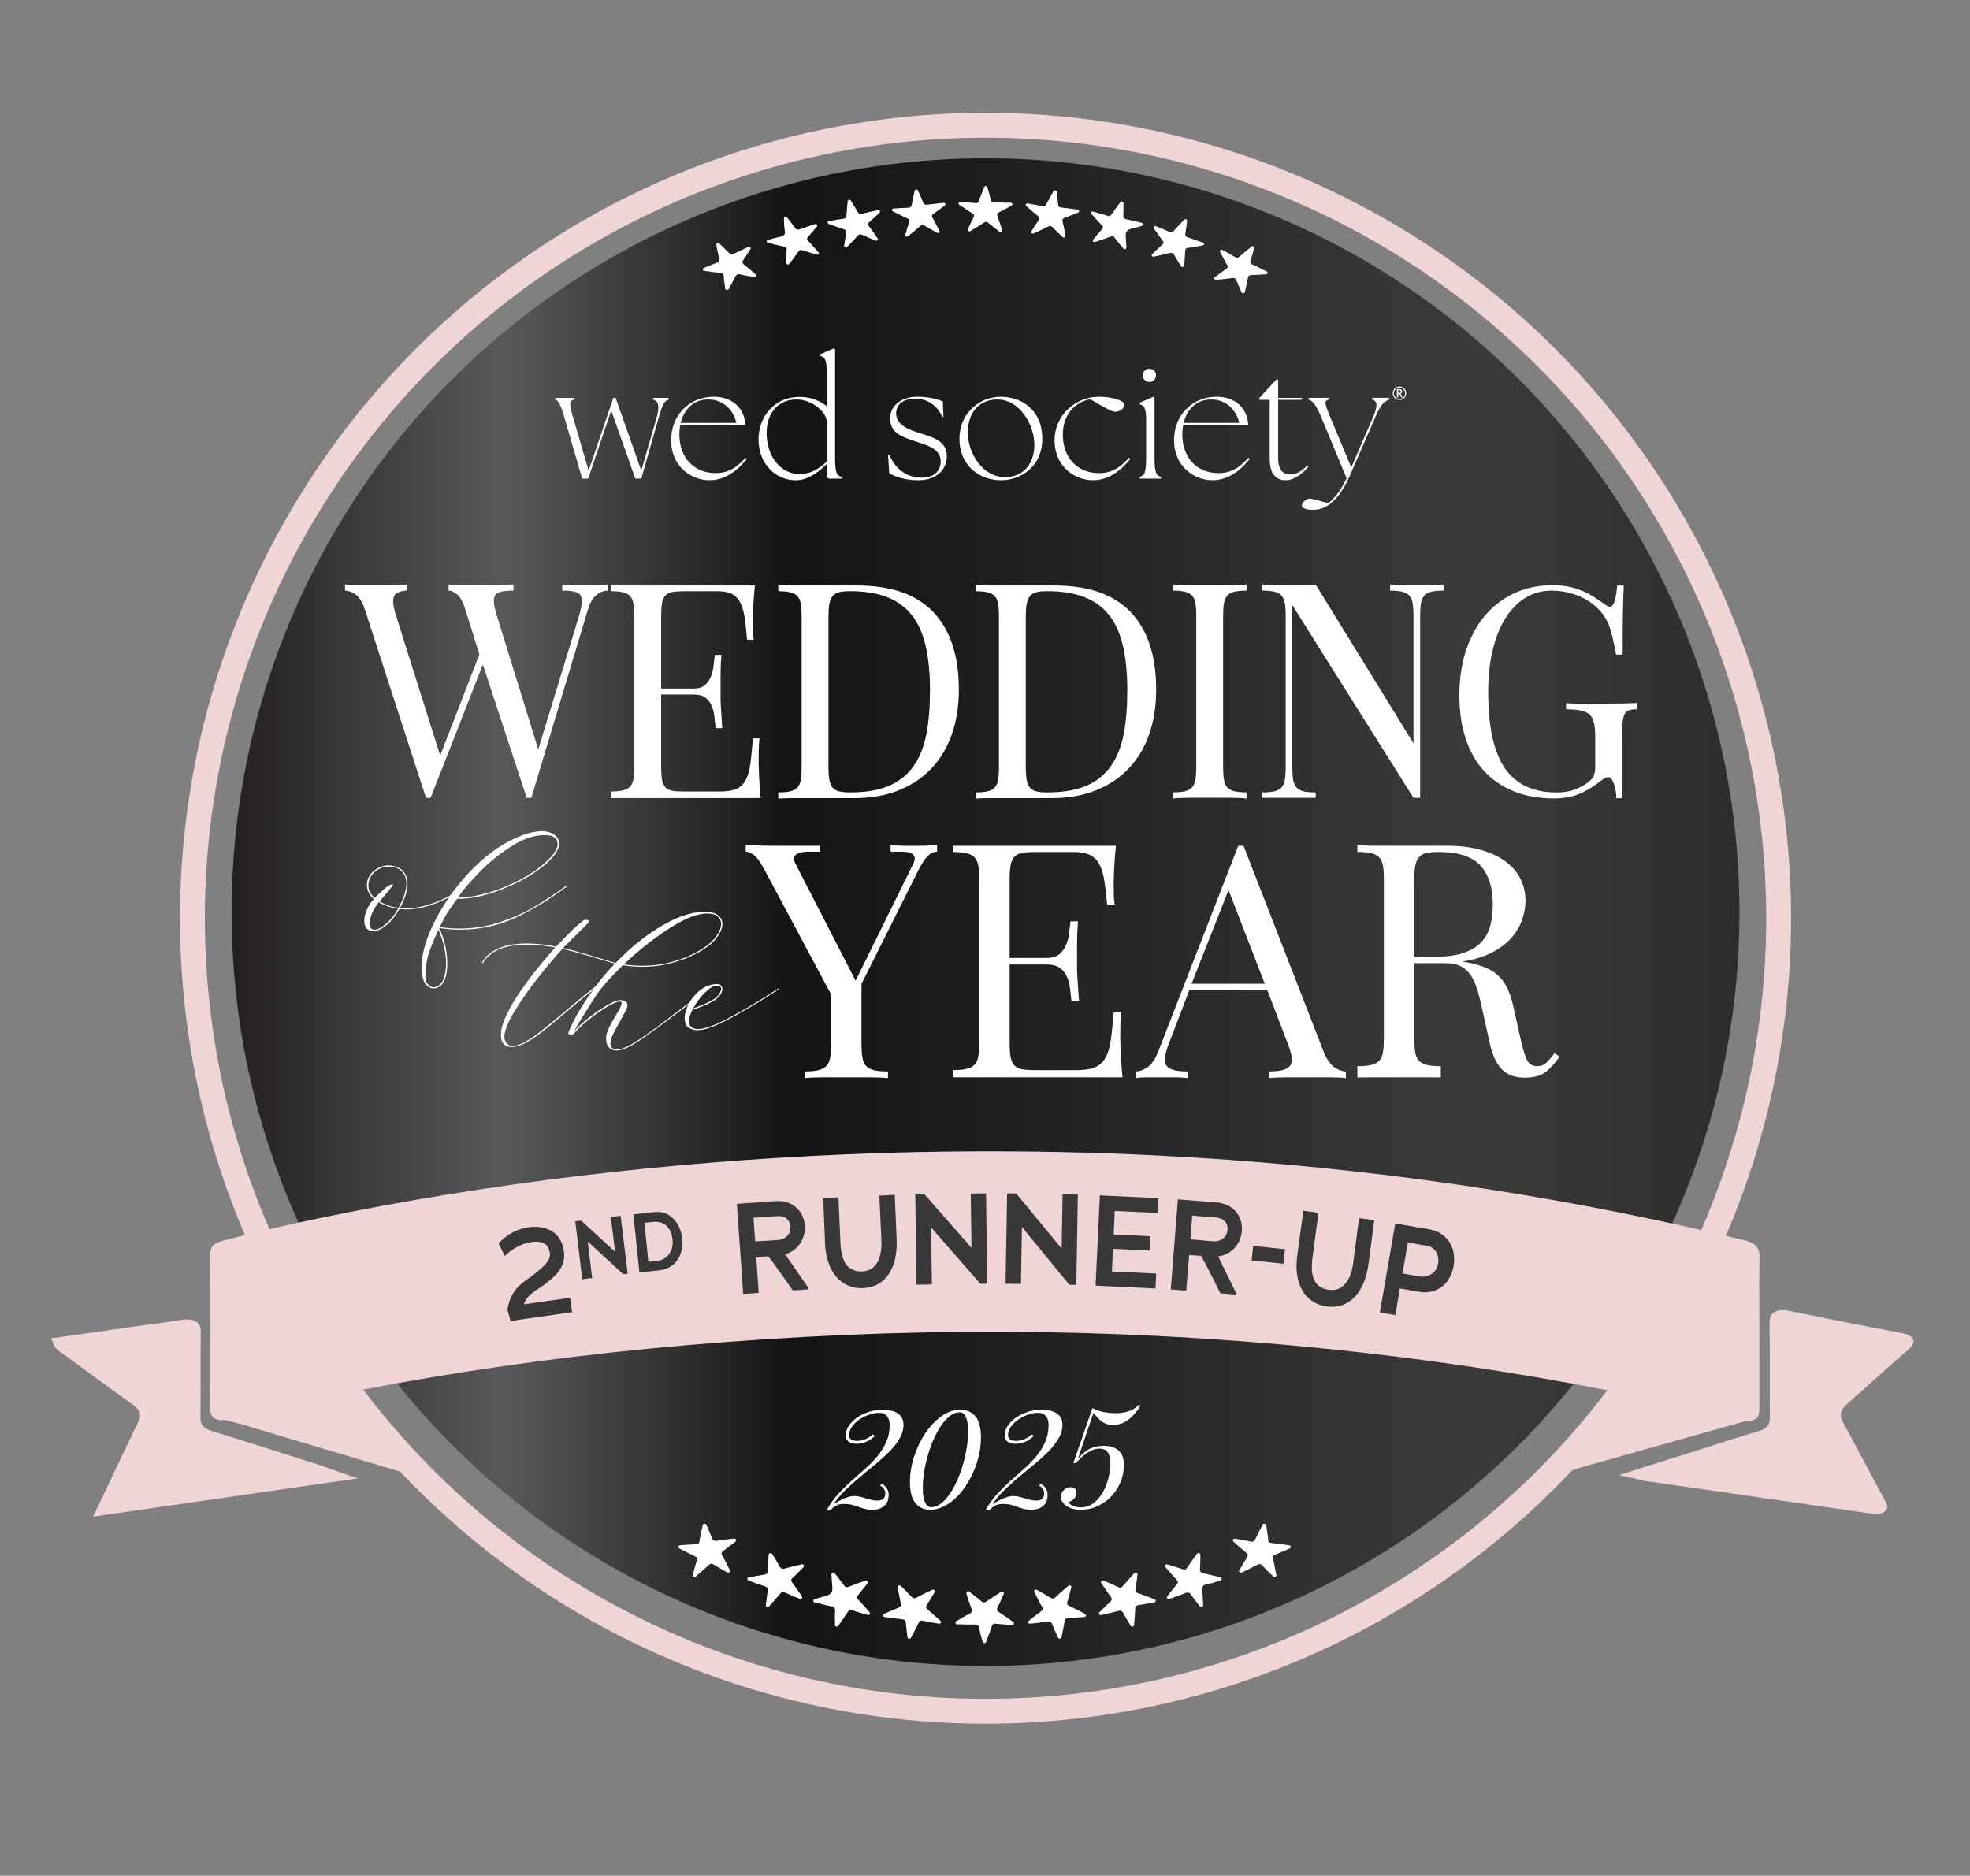 <svg xmlns="http://www.w3.org/2000/svg" xmlns:xlink="http://www.w3.org/1999/xlink" id="uuid-75fec338-756e-4942-b0ba-5060f0ad93f4" viewBox="0 0 1253.01 1193.16"><rect x="0" y="0" width="1253.01" height="1193.16" fill="#808080" stroke="none"/><defs><style>.uuid-13826b4b-df29-4631-8877-a0ec82f7be9c,.uuid-172210a8-7c0b-4268-92b6-68ae80bad29d{fill:none;}.uuid-5d1b1939-d791-47ef-b023-b803de766528{fill:url(#uuid-bdbfcac0-fb81-4c38-b7b0-97febaeba256);}.uuid-1510c262-4593-4d4a-8071-e0d87cebd015{fill:#efd5d5;}.uuid-9429807f-c995-49ae-9486-1418fa144c3c{fill:#fff;}.uuid-855ae409-3c32-4bb5-be09-8be4c32d4419{fill:#383838;}.uuid-172210a8-7c0b-4268-92b6-68ae80bad29d{stroke:#efd5d5;stroke-miterlimit:10;stroke-width:15.82px;}</style><linearGradient id="uuid-bdbfcac0-fb81-4c38-b7b0-97febaeba256" x1="147.32" y1="580.22" x2="1106.38" y2="580.22" gradientUnits="userSpaceOnUse"><stop offset="0" stop-color="#231f20"></stop><stop offset=".18" stop-color="#58595b"></stop><stop offset=".37" stop-color="#141414"></stop><stop offset=".53" stop-color="#202020"></stop><stop offset=".82" stop-color="#3a3b3a"></stop><stop offset="1" stop-color="#2d2d2c"></stop></linearGradient></defs><path class="uuid-1510c262-4593-4d4a-8071-e0d87cebd015" d="M1110.4,901.38l-7.62-1.6-3.06-.68c-4.64-1.02-9.29-2.05-13.93-3.08-10.24-2.26-20.83-4.61-31.26-6.87-8.35-1.82-18.63-4.52-22.58-2.73-3.97,1.8-3.27,5.81-4.76,12.08-1.29,5.43-12.26,13.44-13.44,19.19-.54,2.63-6.79,5.72-7.37,8.5l-8.23,9.37,112.34-31.65c1.07-.33,1.01-2.29-.08-2.52ZM1064.52,902.75l22.76.64h0l-22.76-.64Z"></path><path class="uuid-1510c262-4593-4d4a-8071-e0d87cebd015" d="M224.5,893.17c-.52-1.93-3.05-4.72-4.9-5.54-1.85-.82-4.69-1.11-7.23-.55-13.98,3.08-28.21,6.18-41.98,9.17l-26.93,5.08c-.92.17-.95,1.85-.04,2.08l9.47,2.37,103.5,30.91-16.79-24.07c-2.23-8.34-12.99-11.52-15.12-19.45ZM218.05,892.25c.72,2.69,1.44,5.39,2.17,8.1-.72-2.71-1.45-5.4-2.17-8.1-.36-1.33-1.1-2.1-2.6-2.15,1.5.05,2.24.83,2.6,2.15ZM209.36,920.02c-10.45-3.31-20.7-6.56-30.89-9.79,10.19,3.23,20.44,6.48,30.89,9.79,5.8,1.84,11.67,3.7,17.6,5.58h0c-5.94-1.88-11.8-3.74-17.6-5.58Z"></path><circle class="uuid-5d1b1939-d791-47ef-b023-b803de766528" cx="626.85" cy="580.22" r="479.53"></circle><g id="uuid-72e3c58c-c547-48b7-af21-a3530ac0d4bb"><path class="uuid-9429807f-c995-49ae-9486-1418fa144c3c" d="M811.74,1001.64c-.66-3.26-1.2-6.54-2.02-9.75-.44-1.72.1-2.52,1.8-3.16,2.72-1.02,5.35-2.25,8.02-3.4.71-.31,1.62-.53,1.46-1.49-.16-.96-1.13-.91-1.89-1.01-3.46-.46-6.93-.94-10.4-1.3-1.44-.15-2.03-.67-2.13-2.05-.2-2.57-.58-5.12-.98-7.67-.15-.93.26-2.33-1.26-2.53-1.35-.18-1.47,1.15-1.9,1.95-1.34,2.5-2.71,5-3.88,7.58-.73,1.62-1.56,2.22-3.57,1.71-2.9-.75-5.92-1.11-8.88-1.64-.72-.13-1.48-.3-1.88.47-.4.77.24,1.22.76,1.68,2.54,2.23,5.02,4.52,7.65,6.65,1.29,1.04,1.34,1.88.47,3.18-1.47,2.18-2.78,4.46-4.09,6.73-.45.78-1.58,1.63-.55,2.53.96.84,1.94-.1,2.8-.52,2.75-1.33,5.5-2.66,8.17-4.12,1.49-.81,2.47-.75,3.64.54,2.04,2.25,4.29,4.35,6.47,6.49.43.42.92.87,1.65.48.57-.31.66-.79.56-1.34Z"></path><path class="uuid-9429807f-c995-49ae-9486-1418fa144c3c" d="M655.85,1032.83c3.31-.41,6.64-.74,9.92-1.27,1.97-.32,3.05.13,3.69,2,.84,2.45,2,4.8,3.06,7.18.32.72.51,1.75,1.62,1.65,1.11-.09,1.09-1.09,1.24-1.88.56-2.97,1.24-5.92,1.69-8.91.25-1.68.96-2.38,2.87-2.4,2.94-.03,5.87-.33,8.81-.55.76-.06,1.72.08,1.94-.9.21-.94-.63-1.24-1.33-1.59-3.15-1.57-6.27-3.2-9.45-4.71-1.15-.54-1.41-1.17-1.08-2.28.83-2.76,1.56-5.55,2.29-8.33.2-.74.76-1.64-.23-2.21-1.03-.6-1.58.31-2.18.84-2.49,2.16-5.02,4.3-7.41,6.56-1.12,1.06-1.99,1.04-3.26.25-2.57-1.6-5.23-3.08-7.87-4.59-.61-.35-1.29-.78-1.97-.29-.85.61-.31,1.33.03,1.99,1.46,2.86,2.83,5.77,4.46,8.54.89,1.51.51,2.33-.84,3.29-2.39,1.7-4.65,3.56-6.97,5.36-.56.44-1.18.91-.86,1.66.32.77,1.13.68,1.85.59Z"></path><path class="uuid-9429807f-c995-49ae-9486-1418fa144c3c" d="M614.72,1013.84c1.01,3.06,1.94,6.25,3.13,9.37.61,1.59.45,2.5-1.27,3.34-2.52,1.23-4.9,2.73-7.32,4.14-.7.41-1.81.68-1.54,1.71.3,1.18,1.52.86,2.4.88,3.18.07,6.36.16,9.54.08,1.8-.04,2.72.45,3.07,2.2.52,2.67,1.35,5.29,2.03,7.94.19.72.25,1.6,1.22,1.7,1.2.13,1.28-.93,1.55-1.64,1.16-3.05,2.33-6.1,3.38-9.19.41-1.22,1.07-1.62,2.41-1.49,3.16.31,6.33.52,9.5.75.78.06,1.68.22,1.99-.74.25-.79-.42-1.2-.99-1.6-2.87-1.98-5.71-3.99-8.63-5.9-1.11-.73-1.36-1.4-.79-2.57,1.21-2.48,2.31-5,3.39-7.53.35-.82,1.35-1.8.19-2.57-1.07-.71-1.9.32-2.71.84-2.75,1.76-5.5,3.51-8.17,5.35-1.02.7-1.71.67-2.66-.12-2.47-2.07-5.03-4.06-7.57-6.06-.48-.38-1.01-.79-1.7-.39-.57.33-.5.87-.43,1.5Z"></path><path class="uuid-9429807f-c995-49ae-9486-1418fa144c3c" d="M700.48,1027.33c3.54-.82,7.11-1.56,10.61-2.51,1.68-.46,2.59-.2,3.38,1.3,1.31,2.51,2.85,4.92,4.29,7.38.38.65.71,1.42,1.73,1.19.9-.21.82-1,.87-1.64.25-3.15.6-6.31.65-9.46.03-1.79.84-2.4,2.61-2.64,2.83-.37,5.63-.92,8.44-1.43.8-.15,1.93-.08,1.97-1.2.04-1.06-1.02-1.16-1.81-1.45-3.02-1.12-6.01-2.34-9.09-3.3-1.84-.58-2.2-1.49-1.89-3.13.49-2.53.77-5.1,1.11-7.65.11-.84.59-1.88-.59-2.34-1.05-.41-1.52.56-2.06,1.15-2.2,2.42-4.43,4.82-6.52,7.32-.9,1.08-1.67,1.27-2.99.64-2.68-1.29-5.43-2.44-8.16-3.62-.77-.33-1.61-.94-2.4-.2-.86.81,0,1.5.44,2.14,1.72,2.56,3.37,5.17,5.29,7.6,1.21,1.54.94,2.47-.45,3.69-2.19,1.92-4.18,4.03-6.24,6.07-.43.42-.95.85-.6,1.53.29.56.82.64,1.43.57Z"></path><path class="uuid-9429807f-c995-49ae-9486-1418fa144c3c" d="M466.32,978.8c-3.39.4-6.81.64-10.15,1.26-2.07.39-2.82-.29-3.44-1.94-.96-2.57-2.14-5.06-3.22-7.59-.27-.62-.51-1.32-1.39-1.3-1.07.03-1.14.87-1.29,1.59-.66,3.17-1.41,6.34-1.89,9.53-.23,1.53-.98,1.9-2.46,1.96-3.09.12-6.18.38-9.27.58-.71.05-1.54,0-1.78.8-.29.94.55,1.26,1.25,1.61,3.14,1.58,6.24,3.23,9.42,4.73,1.25.59,1.51,1.3,1.16,2.46-.76,2.55-1.51,5.1-2.13,7.68-.22.9-1.23,2.07.18,2.76,1.21.6,1.8-.63,2.5-1.22,2.4-2.04,4.78-4.1,7.06-6.25,1.04-.98,1.84-1.03,3.05-.26,2.43,1.53,4.94,2.95,7.45,4.36.77.43,1.61,1.29,2.56.56,1.01-.77.11-1.62-.26-2.37-1.41-2.8-2.77-5.62-4.33-8.34-.76-1.33-.45-2.07.75-2.93,2.45-1.75,4.79-3.64,7.17-5.47.55-.42,1.21-.84.89-1.63-.33-.8-1.11-.69-1.83-.6Z"></path><path class="uuid-9429807f-c995-49ae-9486-1418fa144c3c" d="M571.09,1010.45c.57,2.94,1.11,6.29,1.91,9.59.36,1.49-.13,2.11-1.53,2.66-2.78,1.09-5.5,2.31-8.25,3.47-.72.3-1.61.5-1.53,1.45.09,1.14,1.19,1.04,2,1.15,3.38.46,6.76.95,10.16,1.28,1.56.15,2.18.66,2.28,2.14.19,2.79.62,5.56.95,8.34.09.8.06,1.77,1.2,1.88.99.1,1.23-.79,1.57-1.44,1.49-2.85,3.01-5.68,4.42-8.56.61-1.24,1.25-1.8,2.89-1.41,2.92.7,5.91,1.14,8.88,1.66.83.15,1.83.6,2.34-.38.49-.95-.46-1.47-1.06-2.01-2.4-2.15-4.77-4.34-7.28-6.37-1.31-1.05-1.31-1.87-.44-3.16,1.6-2.37,3.01-4.84,4.48-7.29.37-.62,1.02-1.3.22-1.98-.74-.64-1.5-.12-2.19.21-3.02,1.49-6.09,2.9-9.01,4.53-1.49.83-2.34.57-3.39-.56-2.07-2.23-4.29-4.35-6.44-6.51-.44-.44-.9-.9-1.63-.59-.71.3-.76.88-.54,1.89Z"></path><path class="uuid-9429807f-c995-49ae-9486-1418fa144c3c" d="M487.99,1022.26c1.03,0,1.37-.65,1.81-1.14,2.22-2.5,4.45-4.99,6.59-7.55.84-1,1.61-1.14,2.82-.58,2.84,1.31,5.75,2.51,8.63,3.74.72.31,1.55.71,2.16-.06.5-.63-.02-1.26-.4-1.82-1.93-2.78-3.82-5.59-5.82-8.33-.76-1.04-.76-1.72.23-2.64,2.13-1.98,4.15-4.06,6.17-6.13.6-.61,1.66-1.19.97-2.22-.64-.95-1.61-.31-2.38-.13-3.16.73-6.32,1.46-9.44,2.34-1.64.46-2.61.25-3.42-1.28-1.33-2.5-2.89-4.9-4.37-7.33-.38-.63-.73-1.45-1.74-1.19-.96.25-.9,1.12-.95,1.84-.2,3.23-.44,6.46-.51,9.69-.03,1.38-.57,1.92-2.02,2.14-3.13.47-6.24,1.11-9.36,1.66-.71.13-1.5.2-1.6,1.04-.1.85.67,1.08,1.33,1.32,3.33,1.2,6.65,2.43,10.01,3.55,1.34.45,1.87,1.03,1.65,2.42-.49,2.98-.79,5.98-1.15,8.97-.09.74-.14,1.51.79,1.68Z"></path><path class="uuid-9429807f-c995-49ae-9486-1418fa144c3c" d="M529.27,1007.4c.05.96.09,1.91.15,2.87q.22,3.6-3.6,4.74c-2.35.69-4.7,1.36-7.05,2.05-.69.2-1.44.38-1.44,1.23,0,.87.77,1.03,1.46,1.2,3.38.81,6.76,1.67,10.17,2.37,1.59.33,2.26.93,2.18,2.52-.15,2.86-.07,5.74-.06,8.61,0,.64-.14,1.43.75,1.68.99.28,1.38-.44,1.81-1.08,1.82-2.68,3.73-5.31,5.45-8.03.83-1.31,1.65-1.69,3.25-1.14,2.9,1,5.88,1.81,8.84,2.66.71.2,1.58.63,2.11-.28.44-.75-.21-1.23-.65-1.73-2.27-2.56-4.51-5.15-6.86-7.64-.91-.97-.91-1.67-.08-2.66,1.95-2.32,3.8-4.72,5.67-7.1.41-.52,1.02-1.08.52-1.77-.57-.8-1.4-.47-2.15-.2-3.33,1.21-6.68,2.37-9.97,3.67-1.25.49-1.97.38-2.76-.71-1.82-2.5-3.78-4.91-5.7-7.35-.42-.53-.86-1.18-1.72-.87-.83.29-.78,1.03-.74,1.7.11,1.76.25,3.52.37,5.29,0,0,0,0,.01,0Z"></path><path class="uuid-9429807f-c995-49ae-9486-1418fa144c3c" d="M765,1015.38c-.08-2.12-1.16-4.59.01-6.26,1.11-1.6,4-1.43,6.06-2.14,1.49-.51,3.02-.91,4.54-1.36.69-.2,1.47-.38,1.44-1.23-.02-.85-.8-.98-1.5-1.15-3.38-.82-6.74-1.75-10.15-2.45-1.78-.37-2.28-1.17-2.17-2.75.18-2.64.18-5.29.24-7.94.02-.79.27-1.76-.76-2.12-1.1-.39-1.51.56-1.98,1.21-1.93,2.7-3.86,5.4-5.71,8.15-.71,1.06-1.46,1.31-2.75.87-2.98-1.01-6.02-1.89-9.04-2.82-.66-.2-1.37-.63-1.97.06-.69.79-.03,1.37.46,1.94,2.19,2.52,4.36,5.07,6.63,7.53.99,1.07,1.12,1.87.09,3.02-1.91,2.16-3.64,4.46-5.44,6.71-.51.63-1.29,1.31-.55,2.13.63.69,1.49.25,2.21-.01,2.97-1.06,5.97-2.04,8.87-3.25,1.94-.81,3.12-.61,4.27,1.17,1.46,2.27,3.24,4.36,4.9,6.52.45.59.88,1.35,1.87.99.85-.31.67-1.09.65-1.73-.06-1.69-.15-3.38-.23-5.07Z"></path></g><circle class="uuid-172210a8-7c0b-4268-92b6-68ae80bad29d" cx="626.85" cy="584.14" r="504.45"></circle><path class="uuid-1510c262-4593-4d4a-8071-e0d87cebd015" d="M204.19,932.25c-5.72-1.82-11.44-3.64-17.15-5.47-16.92-5.4-34.41-10.98-51.73-16.31-5.87-1.8-7.92-4.12-7.84-8.85.15-9.15.13-18.44.11-27.42-.02-8.83-.03-17.96.11-26.92.04-2.22-.3-4.98-3.2-6.7-2.88-1.7-6.63-1.36-9.58-.88-5.88.97-11.96,1.78-17.83,2.56-3.02.4-6.03.8-9.04,1.23-11.83,1.67-23.67,3.35-35.57,5.04l-19.93,2.83,1.4,3.53c1.23,3.1,3.84,4.83,5.75,6.09.41.27.81.53,1.19.81,14.02,10.3,28.96,21.26,43.89,32.01,4.37,3.15,5.39,6.19,3.4,10.18-1.02,2.04-2,4.1-2.95,6.1l-26,54.67,168.38-24.32-11.07-3.78c-4.68-1.62-9.63-3.54-12.33-4.4Z"></path><path class="uuid-1510c262-4593-4d4a-8071-e0d87cebd015" d="M1216.81,851.98c-1.2-2.79-5.26-3.57-7.94-4.09-21-4.04-45.44-8.76-69.69-13.8-3.4-.71-7.29-1.31-10.39.42-2.98,1.67-3.33,4.52-3.29,7.09.19,10.9.17,21.99.16,32.72-.01,8.91-.03,18.13.08,27.2.06,4.92-2,7.35-7.6,8.96-6.97,2.01-13.91,4.23-20.62,6.39-2.67.85-5.33,1.71-8,2.55-10.94,3.45-21.87,6.91-33.42,10.56l-26.36,8.33,11.9,2.68c1.13.25,1.95.45,2.57.6,1.11.26,1.78.42,2.58.54,14.06,2.03,28.13,4.05,42.19,6.08,33.1,4.76,67.34,9.69,100.99,14.58.8.12,2.05.3,3.43.3,1.89,0,4.01-.34,5.51-1.67,2.54-2.23,1.04-5-.05-7.02-4.13-7.65-8.28-15.44-12.29-22.98-4.66-8.76-9.48-17.81-14.31-26.7-2.42-4.45-1.68-7.89,2.48-11.53,5.83-5.1,11.65-10.34,17.28-15.4,7.04-6.33,14.33-12.87,21.65-19.19,1.42-1.23,4.38-3.78,3.15-6.63Z"></path><path class="uuid-1510c262-4593-4d4a-8071-e0d87cebd015" d="M1112.55,903.74c1.3,0,2.48-.24,3.63-.85,2.84-1.51,2.84-3.9,2.84-7.53,0-8.47,0-16.95,0-25.42v-22.43c0-4.35-.01-8.7-.02-13.06-.04-11.55-.08-23.5.16-35.24.12-5.56-2.78-8.55-10-10.32-105.6-25.87-216.05-43.07-328.27-51.12-79.84-5.73-161.58-6.89-242.97-3.45-114.33,4.83-225.78,18.24-331.24,39.84-22.31,4.57-44.04,9.62-64.6,15.01-2.68.7-8.27,2.17-8.25,7.61.11,31.56.12,64.34.01,100.2,0,.98-.01,3.97,3.13,5.58,3.14,1.61,6.94.59,8.56.15,6.08-1.63,11.55-3.01,16.73-4.21,117.63-27.29,240.43-43.42,375.43-49.31,66.08-2.89,132.83-2.67,198.41.64,68.18,3.44,135.89,10.14,201.26,19.89h0c55.22,8.24,111.86,19.29,168.33,32.83,2.74.66,4.92,1.18,6.84,1.18Z"></path><path class="uuid-9429807f-c995-49ae-9486-1418fa144c3c" d="M353.24,254.23v-1.13h11.71v1.13c-2.88.72-3.08,2.36-.41,11.4l9.86,33.8,15.72-46.33h1.44l16.33,46.23,9.76-33.69c1.95-6.68,1.34-10.68-2.26-11.4v-1.13h9.86v1.13c-2.67.92-3.7,2.36-6.27,11.4l-11.09,38.83h-3.8l-15.31-43.35-14.69,43.35h-3.8l-11.3-38.83c-2.67-9.04-3.7-10.48-5.75-11.4Z"></path><path class="uuid-9429807f-c995-49ae-9486-1418fa144c3c" d="M426.89,279.91c0-15.92,11.61-27.53,27.12-27.53,11.81,0,19.52,7.29,20.03,17.87h-41.3c-.41,1.95-.62,4.01-.62,6.16,0,14.9,9.45,24.55,23.01,24.55,8.32,0,13.77-3.8,19-9.76l.82.82c-5.75,7.19-13.66,13.46-23.63,13.46-11.3,0-24.45-8.32-24.45-25.58ZM468.29,269.02c-.82-5.14-6.06-14.9-17.87-14.9-8.83,0-15.2,5.75-17.46,14.9h35.34Z"></path><path class="uuid-9429807f-c995-49ae-9486-1418fa144c3c" d="M482.46,279.29c0-12.84,8.73-26.61,26.09-26.81,7.4-.1,13.46,2.88,17.26,5.86v-21.37c0-8.42-1.03-9.35-4.11-10.68v-.92l8.73-3.8.72.62v69.24c0,9.45,1.23,11.2,4.11,11.92v1.13h-7.4c-1.34,0-2.05-.72-2.05-2.05v-7.19c-6.57,6.47-13.05,10.27-19.62,10.27-12.43,0-23.73-9.86-23.73-26.2ZM508.76,301.58c6.27,0,11.81-2.98,17.05-7.91v-26.3c-1.03-6.16-9.86-13.25-19.21-13.25-10.48,0-19,7.4-19,21.37s8.22,26.09,21.16,26.09Z"></path><path class="uuid-9429807f-c995-49ae-9486-1418fa144c3c" d="M565.57,300.97l-.72-11.51.82-.21c4.11,9.66,11.4,14.59,20.85,14.59,6.47,0,11.81-3.39,11.81-10.38,0-8.32-9.35-10.38-16.23-12.74-8.53-2.88-15.92-5.14-15.92-14.69,0-8.42,7.7-13.66,17.36-13.66,7.6,0,13.25,1.75,16.13,2.98l.41,9.66-.82.21c-3.08-7.6-9.86-11.61-16.95-11.61-7.5,0-12.33,3.39-12.33,9.45,0,7.4,8.12,10.27,14.9,12.43,7.4,2.36,17.36,4.62,17.36,14.59s-8.12,15.31-17.77,15.41c-9.04.1-16.03-2.67-18.9-4.52Z"></path><path class="uuid-9429807f-c995-49ae-9486-1418fa144c3c" d="M610.25,278.88c0-15.51,12.33-26.5,26.4-26.5,12.74,0,26.3,8.22,26.3,26.61s-14.18,26.5-26.3,26.5c-12.74,0-26.4-8.32-26.4-26.61ZM639.22,303.53c11.92,0,18.7-8.94,18.7-20.44,0-13.46-9.76-28.97-23.52-28.97-12.12,0-18.8,8.94-18.8,20.85,0,14.07,9.86,28.56,23.63,28.56Z"></path><path class="uuid-9429807f-c995-49ae-9486-1418fa144c3c" d="M670.76,279.91c0-15.1,12.64-27.53,28.25-27.53,8.53,0,16.23,2.47,16.23,5.24,0,1.54-2.36,4.31-5.86,4.31-2.26,0-7.19-2.77-15.92-8.01-10.07,2.05-17.46,10.07-17.46,22.5,0,14.9,9.45,24.55,23.01,24.55,8.32,0,13.77-3.8,19-9.76l.82.82c-5.75,7.19-13.66,13.46-23.63,13.46-11.3,0-24.45-8.32-24.45-25.58Z"></path><path class="uuid-9429807f-c995-49ae-9486-1418fa144c3c" d="M724.89,303.33c2.88-.72,4.11-2.47,4.11-11.92v-23.63c0-8.42-1.03-9.35-4.11-10.68v-.92l8.73-3.8.72.62v38.42c0,9.45,1.23,11.2,4.11,11.92v1.13h-13.56v-1.13ZM731.06,234.6c2.47,0,4.21,1.85,4.21,4.21s-1.85,4.21-4.21,4.21-4.21-1.85-4.21-4.21,1.85-4.21,4.21-4.21Z"></path><path class="uuid-9429807f-c995-49ae-9486-1418fa144c3c" d="M746.77,279.91c0-15.92,11.61-27.53,27.12-27.53,11.81,0,19.52,7.29,20.03,17.87h-41.3c-.41,1.95-.62,4.01-.62,6.16,0,14.9,9.45,24.55,23.01,24.55,8.32,0,13.77-3.8,19-9.76l.82.82c-5.75,7.19-13.66,13.46-23.63,13.46-11.3,0-24.45-8.32-24.45-25.58ZM788.17,269.02c-.82-5.14-6.06-14.9-17.87-14.9-8.83,0-15.2,5.75-17.46,14.9h35.34Z"></path><path class="uuid-9429807f-c995-49ae-9486-1418fa144c3c" d="M807.59,291.72v-37.39h-6.57v-1.23l10.79-11.61h1.13v11.61h15.41l-.62,1.23h-14.79v37.19c0,7.7,3.39,10.27,7.7,10.27,3.6,0,7.29-1.75,10.68-5.65l.82.82c-3.18,3.8-8.63,8.53-14.38,8.53s-10.17-3.49-10.17-13.77Z"></path><path class="uuid-9429807f-c995-49ae-9486-1418fa144c3c" d="M828.03,321.82c0-1.85,2.36-4.62,4.93-4.62s7.91,2.05,11.92,2.77c4.73-3.39,8.73-9.66,11.61-15.72l-16.23-39.14c-3.7-8.73-5.86-10.17-7.91-10.89v-1.13h12.74v1.13c-2.88.72-2.77,2.16.92,10.89l13.46,32.26,13.97-32.26c2.77-6.47,2.88-10.17-.72-10.89v-1.13h10.99v1.13c-2.57.72-5.14,2.16-8.83,10.89l-16.23,37.29c-9.76,22.5-20.65,21.88-24.24,21.88s-6.37-1.23-6.37-2.47Z"></path><path class="uuid-9429807f-c995-49ae-9486-1418fa144c3c" d="M890.12,254.42c-.75,0-1.45-.18-2.1-.55-.65-.37-1.18-.88-1.57-1.55-.39-.67-.59-1.39-.59-2.16s.19-1.47.57-2.14c.38-.66.9-1.19,1.57-1.56.67-.38,1.38-.57,2.13-.57s1.46.19,2.13.57c.67.38,1.19.9,1.57,1.56.38.66.57,1.38.57,2.14s-.2,1.5-.59,2.16c-.39.67-.92,1.18-1.58,1.55-.66.37-1.36.55-2.1.55ZM890.12,253.77c.63,0,1.23-.15,1.78-.46.56-.31,1-.75,1.34-1.31.34-.56.5-1.18.5-1.84,0-.64-.16-1.25-.48-1.81-.32-.56-.77-1.01-1.33-1.33-.56-.32-1.17-.48-1.81-.48s-1.24.16-1.81.48c-.57.32-1.01.77-1.33,1.33-.32.56-.48,1.17-.48,1.81s.17,1.28.5,1.84c.33.56.78,1,1.33,1.31.55.31,1.15.46,1.79.46ZM889.31,252.81h-.83v-5.27h1.68c.41,0,.72.06.93.18.21.12.38.29.5.51.12.22.18.46.18.72,0,.3-.08.59-.25.86-.17.27-.43.48-.78.63.18.12.38.37.59.75l.87,1.61h-.94l-.73-1.37-.17-.32c-.2-.35-.34-.52-.43-.52h-.62v2.22ZM889.31,249.96h.58c.38,0,.65-.1.8-.3.15-.2.22-.42.22-.66,0-.15-.03-.28-.09-.4-.06-.12-.15-.22-.26-.3-.12-.08-.32-.12-.61-.12h-.64v1.78Z"></path><g id="uuid-10f24c3e-d64a-48db-b8fc-79d22f87be1e"><path class="uuid-9429807f-c995-49ae-9486-1418fa144c3c" d="M455.62,155.81c.59,2.88,1.07,5.79,1.81,8.64.39,1.53-.1,2.23-1.68,2.79-2.52.89-4.95,1.96-7.42,2.96-.66.27-1.5.46-1.35,1.31.15.85,1.04.81,1.74.91,3.19.43,6.38.87,9.59,1.21,1.33.14,1.87.61,1.96,1.82.17,2.27.5,4.54.86,6.79.13.83-.26,2.06,1.15,2.25,1.24.16,1.37-1.01,1.77-1.72,1.25-2.21,2.53-4.41,3.62-6.68.69-1.43,1.45-1.96,3.31-1.49,2.67.68,5.45,1.01,8.18,1.5.66.12,1.36.28,1.74-.4.38-.68-.22-1.08-.69-1.49-2.33-1.99-4.61-4.02-7.02-5.93-1.18-.93-1.23-1.67-.41-2.81,1.37-1.92,2.58-3.93,3.81-5.93.42-.69,1.46-1.44.52-2.23-.88-.75-1.79.08-2.59.45-2.54,1.16-5.09,2.32-7.56,3.59-1.37.71-2.28.65-3.35-.5-1.87-2-3.93-3.87-5.93-5.78-.39-.37-.84-.78-1.52-.43-.53.27-.61.7-.53,1.18Z"></path><path class="uuid-9429807f-c995-49ae-9486-1418fa144c3c" d="M599.53,129.1c-3.05.35-6.12.62-9.16,1.06-1.82.27-2.81-.13-3.39-1.79-.76-2.17-1.82-4.26-2.78-6.37-.29-.64-.46-1.55-1.48-1.47-1.02.08-1.01.95-1.15,1.66-.54,2.62-1.18,5.23-1.61,7.87-.24,1.49-.9,2.1-2.66,2.11-2.71.01-5.42.26-8.12.44-.7.05-1.58-.08-1.79.78-.2.83.57,1.1,1.22,1.41,2.89,1.41,5.76,2.86,8.69,4.22,1.05.49,1.29,1.04.98,2.03-.78,2.44-1.47,4.9-2.16,7.36-.18.66-.71,1.44.2,1.96.94.53,1.46-.27,2.02-.73,2.31-1.9,4.65-3.78,6.87-5.76,1.04-.93,1.84-.91,3-.21,2.36,1.43,4.81,2.75,7.23,4.11.56.31,1.18.7,1.82.27.79-.54.29-1.18-.01-1.76-1.33-2.54-2.58-5.12-4.06-7.58-.81-1.34-.46-2.06.8-2.91,2.22-1.49,4.31-3.13,6.46-4.7.52-.38,1.09-.8.81-1.46-.3-.68-1.03-.61-1.71-.54Z"></path><path class="uuid-9429807f-c995-49ae-9486-1418fa144c3c" d="M637.35,146.13c-.91-2.71-1.76-5.54-2.83-8.3-.55-1.41-.4-2.21,1.19-2.95,2.33-1.08,4.53-2.38,6.77-3.62.65-.36,1.67-.59,1.43-1.5-.27-1.05-1.39-.77-2.21-.79-2.93-.08-5.86-.17-8.79-.12-1.66.03-2.51-.41-2.81-1.96-.47-2.37-1.21-4.69-1.83-7.03-.17-.63-.23-1.41-1.12-1.51-1.11-.12-1.18.81-1.44,1.45-1.09,2.69-2.18,5.38-3.16,8.11-.39,1.07-1,1.42-2.23,1.3-2.91-.29-5.84-.49-8.76-.72-.72-.05-1.55-.2-1.83.65-.23.7.38,1.06.91,1.42,2.63,1.77,5.24,3.56,7.92,5.27,1.02.65,1.25,1.24.72,2.27-1.13,2.18-2.15,4.41-3.17,6.64-.33.73-1.25,1.58-.19,2.27.99.63,1.75-.28,2.5-.73,2.54-1.54,5.09-3.07,7.57-4.69.95-.62,1.58-.58,2.45.12,2.27,1.85,4.62,3.62,6.95,5.41.44.34.93.71,1.57.36.52-.29.46-.76.41-1.33Z"></path><path class="uuid-9429807f-c995-49ae-9486-1418fa144c3c" d="M558.34,133.72c-3.27.71-6.57,1.34-9.8,2.16-1.55.39-2.39.17-3.11-1.17-1.19-2.23-2.6-4.37-3.91-6.55-.35-.58-.65-1.26-1.59-1.06-.83.18-.76.88-.81,1.44-.24,2.79-.58,5.58-.65,8.37-.04,1.58-.79,2.12-2.42,2.32-2.61.32-5.2.78-7.79,1.22-.74.13-1.78.06-1.83,1.05-.04.94.94,1.03,1.66,1.3,2.78,1.01,5.53,2.1,8.37,2.97,1.7.52,2.02,1.33,1.72,2.78-.46,2.24-.74,4.5-1.07,6.76-.11.74-.56,1.66.53,2.07.97.37,1.41-.48,1.9-1,2.04-2.13,4.11-4.24,6.05-6.44.84-.95,1.55-1.12,2.76-.55,2.46,1.15,4.99,2.19,7.51,3.25.7.3,1.48.84,2.22.19.8-.71,0-1.32-.39-1.89-1.58-2.27-3.08-4.59-4.83-6.75-1.11-1.37-.85-2.19.44-3.27,2.03-1.69,3.87-3.54,5.79-5.34.39-.37.88-.74.56-1.35-.26-.5-.75-.57-1.31-.51Z"></path><path class="uuid-9429807f-c995-49ae-9486-1418fa144c3c" d="M774,177.96c3.13-.34,6.28-.53,9.36-1.06,1.91-.33,2.6.27,3.16,1.73.87,2.27,1.94,4.49,2.93,6.73.24.55.46,1.17,1.28,1.16.98-.02,1.06-.77,1.2-1.39.62-2.8,1.34-5.6,1.8-8.42.22-1.35.91-1.68,2.28-1.72,2.85-.09,5.7-.3,8.55-.46.65-.04,1.42,0,1.64-.7.27-.83-.5-1.11-1.15-1.43-2.88-1.42-5.74-2.89-8.66-4.24-1.15-.53-1.39-1.15-1.06-2.19.72-2.25,1.42-4.51,2.01-6.78.21-.79,1.15-1.82-.15-2.45-1.11-.54-1.66.54-2.31,1.07-2.22,1.79-4.43,3.6-6.54,5.49-.96.86-1.7.9-2.81.22-2.23-1.37-4.54-2.63-6.85-3.9-.71-.39-1.48-1.15-2.36-.51-.93.68-.11,1.43.23,2.09,1.28,2.48,2.53,4.98,3.94,7.4.69,1.18.4,1.83-.71,2.59-2.27,1.54-4.44,3.19-6.64,4.8-.51.37-1.12.74-.83,1.43.3.71,1.02.61,1.68.54Z"></path><path class="uuid-9429807f-c995-49ae-9486-1418fa144c3c" d="M677.57,149.37c-.51-2.6-.99-5.57-1.71-8.49-.33-1.32.14-1.87,1.42-2.34,2.57-.94,5.08-2.01,7.63-3.02.66-.26,1.49-.43,1.42-1.27-.08-1.01-1.09-.92-1.83-1.03-3.12-.43-6.23-.88-9.37-1.19-1.43-.14-2-.6-2.09-1.91-.16-2.47-.54-4.92-.83-7.38-.08-.71-.05-1.56-1.1-1.67-.91-.1-1.14.69-1.46,1.26-1.39,2.51-2.8,5.01-4.12,7.55-.57,1.1-1.17,1.58-2.68,1.23-2.69-.64-5.45-1.04-8.18-1.52-.76-.13-1.68-.54-2.16.33-.46.83.42,1.3.97,1.78,2.2,1.92,4.37,3.87,6.68,5.67,1.2.94,1.2,1.66.39,2.8-1.49,2.08-2.81,4.27-4.17,6.42-.35.54-.95,1.14-.22,1.75.68.57,1.38.12,2.02-.18,2.79-1.3,5.63-2.53,8.33-3.96,1.38-.73,2.16-.49,3.13.51,1.9,1.98,3.93,3.87,5.91,5.8.4.39.83.8,1.5.53.65-.26.7-.77.51-1.67Z"></path><path class="uuid-9429807f-c995-49ae-9486-1418fa144c3c" d="M754.26,139.4c-.95,0-1.27.57-1.68,1-2.06,2.2-4.13,4.39-6.12,6.64-.78.88-1.49,1-2.61.5-2.61-1.18-5.28-2.25-7.94-3.36-.67-.28-1.43-.63-1.99.04-.47.56.01,1.12.36,1.61,1.76,2.47,3.49,4.97,5.33,7.4.7.92.69,1.53-.23,2.33-1.98,1.74-3.85,3.57-5.72,5.39-.55.54-1.54,1.05-.9,1.96.58.85,1.48.28,2.2.13,2.92-.63,5.84-1.25,8.72-2.01,1.52-.4,2.41-.2,3.15,1.15,1.21,2.22,2.64,4.35,3.99,6.51.35.56.66,1.29,1.6,1.06.88-.22.84-.98.88-1.62.2-2.86.44-5.71.53-8.57.04-1.22.54-1.7,1.88-1.88,2.89-.4,5.76-.94,8.64-1.42.66-.11,1.39-.17,1.48-.91.1-.75-.61-.96-1.22-1.18-3.06-1.08-6.12-2.19-9.21-3.2-1.23-.4-1.72-.92-1.5-2.15.47-2.63.76-5.28,1.11-7.93.08-.65.14-1.33-.72-1.49Z"></path><path class="uuid-9429807f-c995-49ae-9486-1418fa144c3c" d="M716.11,152.31c-.04-.85-.07-1.69-.12-2.54q-.18-3.19,3.34-4.17c2.17-.6,4.34-1.18,6.51-1.77.63-.17,1.33-.33,1.33-1.08,0-.77-.7-.92-1.34-1.07-3.12-.73-6.22-1.52-9.36-2.16-1.46-.3-2.08-.83-2-2.24.15-2.53.1-5.07.1-7.61,0-.56.14-1.26-.68-1.49-.91-.26-1.28.38-1.68.94-1.69,2.36-3.47,4.67-5.07,7.08-.77,1.16-1.53,1.49-3.01.99-2.67-.9-5.41-1.63-8.14-2.4-.66-.19-1.45-.57-1.95.24-.41.66.19,1.09.59,1.54,2.08,2.28,4.13,4.58,6.28,6.8.83.86.83,1.48.06,2.36-1.81,2.04-3.53,4.15-5.27,6.24-.38.46-.95.95-.49,1.57.52.71,1.28.42,1.98.19,3.08-1.05,6.17-2.06,9.21-3.19,1.15-.43,1.82-.33,2.54.64,1.66,2.22,3.46,4.37,5.22,6.53.38.47.79,1.04,1.58.78.77-.25.73-.91.69-1.5-.1-1.56-.21-3.12-.31-4.68,0,0,0,0-.01,0Z"></path><path class="uuid-9429807f-c995-49ae-9486-1418fa144c3c" d="M498.79,143.92c.07,1.88,1.04,4.06-.04,5.54-1.04,1.41-3.69,1.24-5.6,1.86-1.38.44-2.79.79-4.19,1.18-.63.18-1.35.33-1.34,1.08.01.75.73.87,1.38,1.02,3.11.75,6.2,1.59,9.34,2.23,1.64.33,2.1,1.05,1.99,2.45-.18,2.34-.19,4.68-.27,7.02-.02.7-.26,1.55.69,1.88,1.01.35,1.4-.49,1.83-1.06,1.79-2.38,3.59-4.75,5.31-7.17.66-.93,1.35-1.15,2.54-.75,2.75.91,5.54,1.71,8.32,2.54.6.18,1.26.56,1.82-.04.64-.69.03-1.22-.41-1.71-2.01-2.24-3.99-4.51-6.07-6.69-.91-.95-1.02-1.66-.07-2.67,1.77-1.9,3.38-3.92,5.05-5.9.47-.56,1.2-1.16.52-1.88-.58-.61-1.37-.23-2.04,0-2.74.92-5.52,1.77-8.19,2.82-1.79.71-2.88.52-3.93-1.06-1.33-2.01-2.97-3.87-4.48-5.79-.41-.53-.8-1.2-1.72-.89-.79.27-.63.96-.61,1.53.04,1.5.12,2.99.19,4.49Z"></path></g><path class="uuid-9429807f-c995-49ae-9486-1418fa144c3c" d="M232.09,387.67c-1.71-4.95-3.76-8.19-6.15-9.72-2.39-1.52-4.56-2.29-6.51-2.29v-3.92c2.45.32,5.44.48,8.99.48h21.93c3.49,0,6.33-.16,8.53-.48v3.82c-2.82.26-4.99.83-6.51,1.72-1.53.89-2.29,2.61-2.29,5.16s.61,5.48,1.83,9.17l28.07,89.01,24.95-64.33-8.81-28.19c-1.59-5.09-3.37-8.42-5.32-9.98-1.96-1.56-3.79-2.42-5.5-2.55v-3.82c2.2.32,4.92.48,8.17.48h23.03c4.16,0,7.52-.16,10.09-.48v3.92c-4.4,0-7.59.42-9.54,1.25-1.96.83-2.94,2.59-2.94,5.27,0,2.3.61,5.37,1.83,9.2l26.42,85.29,26.05-85.29c1.1-3.83,1.65-6.83,1.65-9.01,0-2.81-.98-4.63-2.94-5.46-1.96-.83-5.14-1.25-9.54-1.25v-3.92c1.83.32,4.25.48,7.25.48h15.96c2.26,0,4.19-.16,5.78-.48v3.92c-.98,0-2.05.19-3.21.57-1.16.38-2.32.99-3.49,1.81-1.16.82-2.27,2.03-3.3,3.62-1.04,1.59-1.93,3.65-2.66,6.18l-35.96,119.68h-2.94l-27.89-84.83-33.21,84.83h-2.94l-38.9-119.85Z"></path><path class="uuid-9429807f-c995-49ae-9486-1418fa144c3c" d="M457.95,503.51c4.52,0,8.04-.57,10.55-1.72,2.51-1.15,4.46-3.06,5.87-5.73,1.4-2.68,2.39-6.14,2.94-10.42.55-4.27,1.07-9.58,1.56-15.96h4.22c-.25,1.78-.4,3.84-.46,6.18-.06,2.35-.09,4.85-.09,7.51,0,2.41.09,5.86.27,10.36.18,4.5.52,9.16,1.01,13.97h-95.23v-4.2c3.06,0,5.56-.22,7.52-.67,1.96-.45,3.49-1.25,4.59-2.39,1.1-1.15,1.83-2.77,2.2-4.88.37-2.1.55-4.88.55-8.32v-94.92c0-3.44-.18-6.22-.55-8.32-.37-2.1-1.1-3.73-2.2-4.88-1.1-1.15-2.63-1.94-4.59-2.39-1.96-.45-4.47-.67-7.52-.67v-3.63h91.56c-.49,4.47-.83,8.81-1.01,13.02-.18,4.22-.28,7.41-.28,9.58,0,2.3.03,4.5.09,6.61.06,2.11.21,3.86.46,5.27h-4.22c-.49-5.76-1.04-10.61-1.65-14.54-.61-3.93-1.59-7.1-2.94-9.53-1.35-2.42-3.15-4.16-5.41-5.2-2.26-1.05-5.29-1.57-9.08-1.57h-20.73c-3.18,0-5.72.17-7.61.49-1.9.32-3.39,1.07-4.5,2.23-1.1,1.16-1.83,2.82-2.2,4.95-.37,2.13-.55,4.95-.55,8.44v45.8h20.73c3.18,0,5.6-.76,7.25-2.29,1.65-1.53,2.9-3.37,3.76-5.54.85-2.17,1.4-4.49,1.65-6.98.24-2.48.49-4.68.73-6.59h4.22c-.25,3.19-.4,5.92-.46,8.22-.06,2.29-.09,4.33-.09,6.11v13.19c0,1.4.06,3,.18,4.78.12,1.79.24,3.82.37,6.11.12,2.29.3,5.03.55,8.22h-4.22c-.25-2.55-.52-5.09-.83-7.64-.31-2.55-.92-4.84-1.83-6.88-.92-2.04-2.23-3.69-3.94-4.97-1.71-1.27-4.16-1.91-7.34-1.91h-20.73v45.86c0,3.44.18,6.21.55,8.31.37,2.1,1.1,3.73,2.2,4.87,1.1,1.15,2.6,1.88,4.5,2.2,1.9.32,4.43.48,7.61.48h22.57Z"></path><path class="uuid-9429807f-c995-49ae-9486-1418fa144c3c" d="M609.88,438.54c0,10.45-1.47,19.91-4.4,28.38-2.94,8.47-7.25,15.74-12.94,21.78-5.69,6.05-12.66,10.73-20.92,14.04-8.26,3.31-17.65,4.97-28.16,4.97h-38.35c-4.16,0-7.52.1-10.09.29v-3.92c3.06,0,5.56-.22,7.52-.67,1.96-.45,3.49-1.25,4.59-2.4,1.1-1.15,1.83-2.79,2.2-4.9.37-2.11.55-4.9.55-8.36v-95.35c0-3.46-.18-6.25-.55-8.36-.37-2.11-1.1-3.75-2.2-4.9-1.1-1.15-2.63-1.96-4.59-2.4-1.96-.45-4.47-.67-7.52-.67v-4.01c2.57.26,5.93.38,10.09.38h40c21.77,0,38.01,5.7,48.71,17.1,10.7,11.4,16.05,27.74,16.05,49.01ZM591.53,439.3c0-10.67-.89-19.97-2.66-27.91-1.77-7.94-4.65-14.51-8.62-19.72-3.98-5.21-9.21-9.12-15.69-11.72-6.48-2.6-14.5-3.91-24.04-3.91-2.82,0-5.11.22-6.88.67-1.77.45-3.15,1.3-4.13,2.57-.98,1.27-1.65,2.95-2.02,5.05-.37,2.1-.55,4.79-.55,8.1v95.26c0,3.3.18,6.03.55,8.19.37,2.16,1.04,3.84,2.02,5.05.98,1.21,2.39,2.03,4.22,2.48,1.83.45,4.16.67,6.97.67,10.03,0,18.32-1.43,24.86-4.28,6.54-2.86,11.74-7.05,15.6-12.58,3.85-5.52,6.54-12.29,8.07-20.29,1.53-8,2.29-17.21,2.29-27.62Z"></path><path class="uuid-9429807f-c995-49ae-9486-1418fa144c3c" d="M735.38,438.54c0,10.45-1.47,19.91-4.4,28.38-2.94,8.47-7.25,15.74-12.94,21.78-5.69,6.05-12.66,10.73-20.92,14.04-8.26,3.31-17.65,4.97-28.16,4.97h-38.35c-4.16,0-7.52.1-10.09.29v-3.92c3.06,0,5.56-.22,7.52-.67,1.96-.45,3.49-1.25,4.59-2.4,1.1-1.15,1.83-2.79,2.2-4.9.37-2.11.55-4.9.55-8.36v-95.35c0-3.46-.18-6.25-.55-8.36-.37-2.11-1.1-3.75-2.2-4.9-1.1-1.15-2.63-1.96-4.59-2.4-1.96-.45-4.47-.67-7.52-.67v-4.01c2.57.26,5.93.38,10.09.38h40c21.77,0,38.01,5.7,48.71,17.1,10.7,11.4,16.05,27.74,16.05,49.01ZM717.03,439.3c0-10.67-.89-19.97-2.66-27.91-1.77-7.94-4.65-14.51-8.62-19.72-3.98-5.21-9.21-9.12-15.69-11.72-6.48-2.6-14.5-3.91-24.04-3.91-2.82,0-5.11.22-6.88.67-1.77.45-3.15,1.3-4.13,2.57-.98,1.27-1.65,2.95-2.02,5.05-.37,2.1-.55,4.79-.55,8.1v95.26c0,3.3.18,6.03.55,8.19.37,2.16,1.04,3.84,2.02,5.05.98,1.21,2.39,2.03,4.22,2.48,1.83.45,4.16.67,6.97.67,10.03,0,18.32-1.43,24.86-4.28,6.54-2.86,11.74-7.05,15.6-12.58,3.85-5.52,6.54-12.29,8.07-20.29,1.53-8,2.29-17.21,2.29-27.62Z"></path><path class="uuid-9429807f-c995-49ae-9486-1418fa144c3c" d="M777.95,487.67c0,3.47.18,6.26.55,8.38.37,2.12,1.1,3.76,2.2,4.91,1.1,1.16,2.6,1.96,4.5,2.41,1.9.45,4.43.67,7.61.67v3.94c-2.81-.32-6.33-.48-10.55-.48h-26.15c-4.16,0-7.52.16-10.09.48v-3.94c3.06,0,5.56-.22,7.52-.67,1.96-.45,3.49-1.25,4.59-2.41,1.1-1.16,1.83-2.79,2.2-4.91.37-2.12.55-4.92.55-8.38v-95.6c0-3.47-.18-6.26-.55-8.38-.37-2.12-1.1-3.76-2.2-4.91-1.1-1.16-2.63-1.96-4.59-2.41-1.96-.45-4.47-.67-7.52-.67v-3.94c2.57.32,5.93.48,10.09.48h26.15c4.22,0,7.74-.16,10.55-.48v3.94c-3.18,0-5.72.23-7.61.67-1.9.45-3.39,1.25-4.5,2.41-1.1,1.16-1.83,2.79-2.2,4.91-.37,2.12-.55,4.92-.55,8.38v95.6Z"></path><path class="uuid-9429807f-c995-49ae-9486-1418fa144c3c" d="M903.26,507.52h-4.22l-77.06-122.58v102.89c0,3.44.18,6.22.55,8.32.37,2.11,1.1,3.73,2.2,4.88,1.1,1.15,2.6,1.94,4.5,2.39,1.9.45,4.43.67,7.61.67v3.44h-33.94v-3.44c3.06,0,5.56-.22,7.52-.67,1.96-.45,3.49-1.25,4.59-2.41,1.1-1.16,1.83-2.79,2.2-4.92.37-2.12.55-4.92.55-8.39v-95.63c0-3.47-.18-6.27-.55-8.39-.37-2.12-1.1-3.76-2.2-4.92-1.1-1.16-2.63-1.96-4.59-2.41-1.96-.45-4.47-.67-7.52-.67v-3.92c2.08.32,4.65.48,7.71.48h18.35c2.94,0,5.56-.13,7.89-.38l62.2,100.99v-80.75c0-3.48-.18-6.28-.55-8.4-.37-2.13-1.1-3.77-2.2-4.93-1.1-1.16-2.63-1.96-4.59-2.41-1.96-.45-4.47-.68-7.52-.68v-3.92c2.2.32,4.77.48,7.71.48h18.53c3.06,0,5.62-.16,7.71-.48v3.92c-3.18,0-5.72.22-7.61.67-1.9.44-3.39,1.24-4.5,2.38-1.1,1.14-1.83,2.76-2.2,4.86s-.55,4.86-.55,8.29v115.66Z"></path><path class="uuid-9429807f-c995-49ae-9486-1418fa144c3c" d="M1023.07,494.35c-.73,0-1.47.19-2.2.57s-2.02,1.28-3.85,2.67c-4.04,3.18-8.32,5.69-12.84,7.54-4.53,1.85-9.79,2.77-15.78,2.77-9.54,0-18.04-1.5-25.5-4.51-7.46-3.01-13.76-7.31-18.9-12.9-5.14-5.59-9.05-12.44-11.74-20.55-2.69-8.11-4.04-17.33-4.04-27.65s1.47-20.37,4.4-29.03c2.94-8.67,7.03-16.04,12.29-22.12,5.26-6.08,11.5-10.75,18.71-14.01,7.22-3.25,15.11-4.88,23.67-4.88,4.04,0,7.61.34,10.73,1.01s5.96,1.55,8.53,2.65c2.57,1.1,4.95,2.35,7.16,3.75s4.4,2.89,6.61,4.48c1.59,1.22,2.81,1.83,3.67,1.83,2.32,0,3.85-4.5,4.59-13.51h4.22c-.25,4.71-.43,10.45-.55,17.2-.12,6.75-.18,15.67-.18,26.75h-4.22c-.86-5.04-1.9-9.87-3.12-14.5-1.22-4.62-3.24-8.68-6.06-12.16-3.55-4.44-8.17-7.89-13.85-10.35s-11.65-3.69-17.89-3.69-11.65,1.5-16.6,4.51c-4.95,3-9.21,7.33-12.75,12.97-3.55,5.64-6.27,12.42-8.17,20.33-1.9,7.91-2.84,16.83-2.84,26.77,0,22.08,3.55,38.24,10.64,48.48,7.09,10.24,18.1,15.36,33.03,15.36,4.4,0,8.23-.64,11.47-1.91,3.24-1.27,5.78-2.61,7.61-4.01,2.32-1.65,3.79-3.22,4.4-4.68.61-1.46.92-3.41.92-5.83v-18.34c0-3.82-.25-6.91-.73-9.27-.49-2.36-1.41-4.17-2.75-5.45-1.35-1.27-3.24-2.17-5.69-2.67-2.45-.51-5.57-.76-9.36-.76v-3.98c1.59.24,3.45.35,5.6.35h20.27c8.32,0,14.68-.12,19.08-.35v3.98c-2.08,0-3.73.2-4.95.6-1.22.4-2.14,1.2-2.75,2.4-.61,1.2-1.04,2.9-1.28,5.1-.25,2.2-.37,5.16-.37,8.89v39.57h-3.67c0-1.41-.12-2.89-.37-4.46-.25-1.56-.58-3.01-1.01-4.33-.43-1.33-.95-2.42-1.56-3.28-.61-.86-1.28-1.29-2.02-1.29Z"></path><path class="uuid-9429807f-c995-49ae-9486-1418fa144c3c" d="M520.29,680.83c2.22-.49,3.95-1.36,5.2-2.61,1.25-1.25,2.08-3.02,2.5-5.31.42-2.3.62-5.32.62-9.07v-31.27l-42.23-79.04c-2.78-5.18-5.1-8.44-6.97-9.77-1.87-1.33-3.57-2-5.1-2v-4.37c5.41.42,11.51.62,18.31.62h29.13v3.75h-7.49c-2.36,0-4.3.25-5.83.74-1.53.49-2.57,1.31-3.12,2.43-.56,1.13-.35,2.61.62,4.44l38.28,74.46,36.62-74.25c.97-1.97,1.25-3.52.83-4.65s-1.35-1.94-2.81-2.43c-1.46-.49-3.26-.74-5.41-.74h-6.97v-4.37c2.91.42,5.96.62,9.15.62h8.53c5.13,0,9.08-.21,11.86-.62v4.37c-1.53,0-3.19.63-4.99,1.9-1.8,1.26-4.09,4.56-6.87,9.88l-36.2,72.37v37.94c0,3.75.21,6.77.62,9.07.42,2.29,1.25,4.07,2.5,5.31,1.25,1.25,2.94,2.12,5.1,2.61,2.15.49,5.03.73,8.63.73v4.27c-3.19-.35-7.18-.52-11.96-.52h-29.65c-4.72,0-8.53.17-11.44.52v-4.27c3.47,0,6.31-.24,8.53-.73Z"></path><path class="uuid-9429807f-c995-49ae-9486-1418fa144c3c" d="M684.64,680.73c5.13,0,9.12-.62,11.96-1.87,2.84-1.25,5.06-3.33,6.66-6.24,1.59-2.91,2.7-6.69,3.33-11.34.62-4.65,1.21-10.43,1.77-17.37h4.79c-.28,1.93-.45,4.18-.52,6.73-.07,2.55-.1,5.28-.1,8.17,0,2.62.1,6.38.31,11.28.21,4.9.59,9.97,1.14,15.21h-107.98v-4.58c3.47,0,6.31-.24,8.53-.73,2.22-.49,3.95-1.36,5.2-2.6,1.25-1.25,2.08-3.02,2.5-5.31.42-2.29.62-5.31.62-9.06v-103.35c0-3.75-.21-6.77-.62-9.06-.42-2.29-1.25-4.06-2.5-5.31-1.25-1.25-2.98-2.12-5.2-2.6-2.22-.49-5.06-.73-8.53-.73v-3.95h103.81c-.56,4.87-.94,9.59-1.14,14.18-.21,4.59-.31,8.07-.31,10.42,0,2.5.03,4.9.1,7.19.07,2.29.24,4.21.52,5.73h-4.79c-.56-6.27-1.18-11.55-1.87-15.83-.7-4.28-1.8-7.73-3.33-10.37-1.53-2.64-3.57-4.52-6.14-5.67-2.57-1.14-6-1.71-10.3-1.71h-23.51c-3.61,0-6.48.18-8.63.53-2.15.35-3.85,1.16-5.1,2.43-1.25,1.27-2.08,3.07-2.5,5.39s-.62,5.39-.62,9.19v49.87h23.51c3.6,0,6.35-.83,8.22-2.5,1.87-1.66,3.29-3.67,4.27-6.03.97-2.36,1.59-4.89,1.87-7.59.28-2.7.55-5.1.83-7.18h4.78c-.28,3.47-.45,6.45-.52,8.95-.07,2.5-.1,4.72-.1,6.66v14.36c0,1.53.07,3.26.21,5.2.14,1.94.28,4.16.42,6.66.14,2.5.34,5.48.62,8.95h-4.79c-.28-2.77-.59-5.55-.94-8.32-.35-2.77-1.04-5.27-2.08-7.49-1.04-2.22-2.53-4.02-4.47-5.41-1.94-1.38-4.72-2.08-8.32-2.08h-23.51v49.93c0,3.75.21,6.76.62,9.05.42,2.29,1.25,4.06,2.5,5.31,1.25,1.25,2.95,2.05,5.1,2.39,2.15.35,5.03.52,8.63.52h25.59Z"></path><path class="uuid-9429807f-c995-49ae-9486-1418fa144c3c" d="M806.14,629.97h-49.72l-13.11,34.26c-1.39,3.62-2.18,6.51-2.39,8.67-.21,2.16.17,3.86,1.14,5.12.97,1.25,2.53,2.16,4.68,2.71,2.15.56,5.03.83,8.63.83v4.27c-2.08-.35-4.82-.52-8.22-.52h-18.1c-2.57,0-4.75.17-6.55.52v-4.27c2.22,0,4.65-.86,7.28-2.59,2.63-1.73,4.99-5.22,7.07-10.48l50.76-130.48h3.33l50.76,130.48c2.08,5.26,4.44,8.75,7.07,10.48,2.63,1.73,5.06,2.59,7.28,2.59v4.27c-2.78-.35-6.17-.52-10.19-.52h-27.25c-4.72,0-8.53.17-11.44.52v-4.27c3.47,0,6.31-.28,8.53-.83,2.22-.56,3.81-1.46,4.78-2.71.97-1.25,1.35-2.96,1.14-5.12-.21-2.16-1.01-5.05-2.39-8.67l-13.11-34.26ZM757.88,625.81h46.6l-23.09-59.6-23.51,59.6Z"></path><path class="uuid-9429807f-c995-49ae-9486-1418fa144c3c" d="M991.93,672.19c-2.91,4.3-5.93,7.6-9.05,9.89-3.12,2.29-7.53,3.44-13.21,3.44-2.64,0-5.1-.34-7.39-1.04-2.29-.69-4.37-1.87-6.24-3.54-1.87-1.66-3.54-3.95-4.99-6.87-1.46-2.91-2.67-6.59-3.64-11.03l-4.58-20.8c-.97-4.44-1.98-8.46-3.02-12.07-1.04-3.61-2.39-6.73-4.06-9.36-1.66-2.63-3.78-4.65-6.35-6.03-2.57-1.38-5.93-2.08-10.09-2.08h-19.76v47.85c0,3.75.21,6.76.62,9.05.42,2.29,1.25,4.06,2.5,5.3,1.25,1.25,2.95,2.12,5.1,2.6,2.15.49,5.03.73,8.63.73v7.14c-3.19-.05-7.18-.07-11.96-.07h-29.65c-4.72,0-8.53.02-11.44.07v-7.14c3.47,0,6.31-.24,8.53-.72,2.22-.48,3.95-1.33,5.2-2.56,1.25-1.23,2.08-2.97,2.5-5.22.42-2.25.62-5.22.62-8.9v-101.49c0-3.68-.21-6.65-.62-8.9-.42-2.25-1.25-3.99-2.5-5.22-1.25-1.23-2.98-2.08-5.2-2.56-2.22-.48-5.06-.72-8.53-.72v-4.37c2.91.28,6.73.42,11.44.42h45.35c8.32,0,15.64.91,21.95,2.72,6.31,1.81,11.55,4.29,15.71,7.44s7.28,6.84,9.36,11.07c2.08,4.23,3.12,8.82,3.12,13.78,0,3.49-.62,7.24-1.87,11.27-1.25,4.02-3.4,7.88-6.45,11.57-3.05,3.69-7.18,6.94-12.38,9.76-5.2,2.82-11.69,4.83-19.45,6.04.42.14.8.24,1.14.31.34.07.73.1,1.14.1,4.58.84,8.53,1.92,11.86,3.23,3.33,1.32,6.17,3.06,8.53,5.22,2.36,2.16,4.3,4.8,5.83,7.93,1.52,3.13,2.77,6.85,3.75,11.17l4.78,21.29c1.39,6.26,2.74,10.71,4.06,13.36,1.32,2.65,3.5,3.97,6.55,3.97,2.36,0,4.3-.75,5.83-2.24,1.52-1.5,3.26-3.51,5.2-6.06l3.12,2.25ZM899.55,608.54h13.94c7.35,0,13.38-.87,18.1-2.61,4.71-1.74,8.39-4.11,11.03-7.12,2.63-3.01,4.44-6.51,5.41-10.53.97-4.01,1.46-8.35,1.46-13.04,0-10.56-2.6-18.75-7.8-24.56s-14.11-8.72-26.73-8.72c-3.19,0-5.79.23-7.8.7-2.01.47-3.57,1.37-4.68,2.71-1.11,1.34-1.87,3.11-2.29,5.31s-.62,5.04-.62,8.52v49.33Z"></path><path class="uuid-9429807f-c995-49ae-9486-1418fa144c3c" d="M560.76,943.8c2.99,1.61,4.48,4,4.48,7.17,0,1.2-.18,2.36-.54,3.5-.36,1.14-.96,2.14-1.79,3-.84.87-1.91,1.57-3.23,2.11-1.31.54-2.93.81-4.84.81s-3.47-.19-4.84-.56c-1.38-.37-2.7-.8-3.99-1.29-1.29-.48-2.66-.91-4.12-1.29-1.46-.37-3.18-.56-5.15-.56-1.55,0-2.97.24-4.26.73-1.29.49-2.55,1.44-3.81,2.87h-2.69c2.03-3.62,4.41-6.91,7.12-9.87,2.72-2.95,5.56-5.76,8.51-8.42,2.96-2.66,5.88-5.26,8.78-7.81,2.9-2.54,5.5-5.22,7.8-8.02,2.3-2.81,4.15-5.82,5.56-9.03,1.4-3.21,2.11-6.81,2.11-10.79,0-2.4-.58-4.27-1.75-5.61s-2.79-2.02-4.88-2.02-4.26.39-6.5,1.18c-2.24.79-4.3,1.83-6.18,3.13-1.88,1.3-3.44,2.81-4.66,4.52-1.23,1.71-1.84,3.49-1.84,5.33,0,1.36.46,2.31,1.39,2.85.93.54,2.29.81,4.08.81s3.48-.37,5.06-1.1c1.58-.73,3.15-1.75,4.71-3.05l1.08,1.14c-1.91,1.8-3.9,3.06-5.96,3.79-2.06.73-3.96,1.09-5.69,1.09-.78,0-1.57-.08-2.38-.25-.81-.17-1.54-.46-2.2-.87-.66-.41-1.2-.94-1.61-1.57-.42-.63-.63-1.45-.63-2.44,0-2.43.75-4.66,2.24-6.71,1.49-2.04,3.37-3.79,5.65-5.26,2.27-1.46,4.75-2.59,7.44-3.39,2.69-.8,5.26-1.2,7.71-1.2,4.48,0,7.89.81,10.22,2.44s3.5,4.02,3.5,7.16c0,2.97-.81,5.85-2.42,8.64-1.61,2.79-3.73,5.53-6.36,8.21-2.63,2.68-5.57,5.36-8.83,8.03-3.26,2.68-6.53,5.38-9.81,8.12-3.29,2.74-6.44,5.56-9.46,8.47-3.02,2.91-5.54,5.94-7.57,9.08,2.57-1.68,4.99-2.97,7.26-3.87,2.27-.9,4.24-1.35,5.91-1.35,1.31,0,2.57.15,3.76.45,1.19.3,2.38.63,3.54.99s2.34.69,3.54.99c1.19.3,2.51.45,3.94.45,1.55,0,2.76-.36,3.63-1.08.87-.72,1.3-1.85,1.3-3.41,0-1.02-.28-1.96-.85-2.82-.57-.87-1.36-1.6-2.37-2.2l.9-1.25Z"></path><path class="uuid-9429807f-c995-49ae-9486-1418fa144c3c" d="M578.77,942.57c0-5.36.9-10.75,2.69-16.17s4.17-10.33,7.12-14.74c2.96-4.41,6.36-8,10.22-10.76,3.85-2.77,7.84-4.15,11.96-4.15s7.35,1.41,9.68,4.24c2.33,2.83,3.5,7.32,3.5,13.49,0,3.57-.4,7.18-1.21,10.81s-1.94,7.15-3.41,10.55c-1.46,3.4-3.2,6.6-5.2,9.6-2,3-4.21,5.61-6.63,7.82-2.42,2.22-4.97,3.96-7.66,5.23-2.69,1.27-5.44,1.9-8.25,1.9-3.94,0-7.07-1.43-9.37-4.28-2.3-2.85-3.45-7.36-3.45-13.53ZM610.49,898.36c-2.09,0-4.12.73-6.09,2.2-1.97,1.47-3.82,3.44-5.56,5.91-1.73,2.47-3.33,5.34-4.79,8.59-1.46,3.25-2.72,6.66-3.76,10.23-1.05,3.57-1.87,7.19-2.46,10.87-.6,3.68-.9,7.19-.9,10.53,0,4.03.49,7.05,1.48,9.06s2.25,3.02,3.81,3.02c2.09,0,4.12-.73,6.09-2.2s3.82-3.44,5.56-5.91c1.73-2.47,3.33-5.34,4.79-8.59,1.46-3.25,2.72-6.66,3.76-10.23,1.04-3.57,1.87-7.19,2.46-10.87.6-3.68.9-7.19.9-10.53,0-4.03-.49-7.05-1.48-9.06s-2.26-3.02-3.81-3.02Z"></path><path class="uuid-9429807f-c995-49ae-9486-1418fa144c3c" d="M661.85,943.8c2.99,1.61,4.48,4,4.48,7.17,0,1.2-.18,2.36-.54,3.5-.36,1.14-.96,2.14-1.79,3-.84.87-1.91,1.57-3.23,2.11-1.31.54-2.93.81-4.84.81s-3.47-.19-4.84-.56c-1.38-.37-2.7-.8-3.99-1.29-1.29-.48-2.66-.91-4.12-1.29-1.46-.37-3.18-.56-5.15-.56-1.55,0-2.97.24-4.26.73-1.29.49-2.55,1.44-3.81,2.87h-2.69c2.03-3.62,4.41-6.91,7.12-9.87,2.72-2.95,5.56-5.76,8.51-8.42,2.96-2.66,5.88-5.26,8.78-7.81,2.9-2.54,5.5-5.22,7.8-8.02,2.3-2.81,4.15-5.82,5.56-9.03,1.4-3.21,2.11-6.81,2.11-10.79,0-2.4-.58-4.27-1.75-5.61s-2.79-2.02-4.88-2.02-4.26.39-6.5,1.18c-2.24.79-4.3,1.83-6.18,3.13-1.88,1.3-3.44,2.81-4.66,4.52-1.23,1.71-1.84,3.49-1.84,5.33,0,1.36.46,2.31,1.39,2.85.93.54,2.29.81,4.08.81s3.48-.37,5.06-1.1c1.58-.73,3.15-1.75,4.71-3.05l1.08,1.14c-1.91,1.8-3.9,3.06-5.96,3.79-2.06.73-3.96,1.09-5.69,1.09-.78,0-1.57-.08-2.38-.25-.81-.17-1.54-.46-2.2-.87-.66-.41-1.2-.94-1.61-1.57-.42-.63-.63-1.45-.63-2.44,0-2.43.75-4.66,2.24-6.71,1.49-2.04,3.37-3.79,5.65-5.26,2.27-1.46,4.75-2.59,7.44-3.39,2.69-.8,5.26-1.2,7.71-1.2,4.48,0,7.89.81,10.22,2.44s3.5,4.02,3.5,7.16c0,2.97-.81,5.85-2.42,8.64-1.61,2.79-3.73,5.53-6.36,8.21-2.63,2.68-5.57,5.36-8.83,8.03-3.26,2.68-6.53,5.38-9.81,8.12-3.29,2.74-6.44,5.56-9.46,8.47-3.02,2.91-5.54,5.94-7.57,9.08,2.57-1.68,4.99-2.97,7.26-3.87,2.27-.9,4.24-1.35,5.91-1.35,1.31,0,2.57.15,3.76.45,1.19.3,2.38.63,3.54.99s2.34.69,3.54.99c1.19.3,2.51.45,3.94.45,1.55,0,2.76-.36,3.63-1.08.87-.72,1.3-1.85,1.3-3.41,0-1.02-.28-1.96-.85-2.82-.57-.87-1.36-1.6-2.37-2.2l.9-1.25Z"></path><path class="uuid-9429807f-c995-49ae-9486-1418fa144c3c" d="M687.39,960.38c-2.69,0-4.83-.34-6.41-1.03-1.58-.69-2.79-1.39-3.63-2.11-.78-.72-1.4-1.51-1.88-2.38-.48-.87-.72-1.81-.72-2.82,0-.78.17-1.52.49-2.24s.79-1.36,1.39-1.93c.6-.57,1.25-1.02,1.97-1.34.72-.33,1.49-.49,2.33-.49,1.13,0,2.05.3,2.73.9.69.6,1.03,1.43,1.03,2.51,0,1.43-.46,2.69-1.39,3.76-.93,1.08-2.17,1.82-3.72,2.24.24.9,1.13,1.69,2.69,2.38,1.55.69,3.29,1.03,5.2,1.03,3.11,0,5.84-.93,8.2-2.78,2.36-1.85,4.32-4.17,5.87-6.95,1.55-2.78,2.73-5.83,3.54-9.14.81-3.32,1.21-6.41,1.21-9.28s-.55-5.12-1.66-6.77c-1.11-1.64-2.91-2.46-5.42-2.46-.72,0-1.57.1-2.55.31-.99.21-2.09.64-3.32,1.3-1.23.66-2.58,1.58-4.08,2.78-1.49,1.2-3.14,2.78-4.93,4.75h-1.61l12.1-34.86c2.51,1.25,5.06,2.11,7.66,2.55,2.6.45,4.94.67,7.04.67,2.63,0,5.23-.36,7.8-1.08,2.57-.72,4.9-2.12,6.99-4.21l1.17.45c-2.33,3.82-4.96,6.83-7.89,9.01-2.93,2.18-6.18,3.27-9.77,3.27-1.49,0-2.81-.19-3.94-.58-1.14-.39-2.17-.93-3.09-1.61-.93-.69-1.81-1.49-2.64-2.42-.84-.93-1.73-1.93-2.69-3l-9.86,29.13c2.75-3.23,5.41-5.41,7.98-6.54,2.57-1.13,5.35-1.7,8.33-1.7,2.33,0,4.32.3,5.96.9,1.64.6,2.99,1.43,4.03,2.51,1.04,1.08,1.81,2.36,2.29,3.85.48,1.49.72,3.14.72,4.93,0,3.58-.69,7.1-2.06,10.53-1.38,3.44-3.29,6.48-5.74,9.14-2.45,2.66-5.36,4.79-8.74,6.41-3.38,1.61-7.04,2.42-10.98,2.42Z"></path><path class="uuid-9429807f-c995-49ae-9486-1418fa144c3c" d="M233.09,590.49c-.91-1.15-1.37-2.72-1.37-4.71,0-2.23.56-4.63,1.68-7.22,1.12-2.58,2.59-4.79,4.42-6.62l-.12-.12c-1.41-1.19-2.53-2.63-3.36-4.3-.66-1.67-1-3.18-1-4.53,0-3.42,1.41-6.36,4.23-8.83,2.82-2.46,6.05-3.7,9.7-3.7,2.32,0,4.6.6,6.84,1.79,3.4,2.15,5.1,5.45,5.1,9.9,0,3.82-1.16,8.11-3.48,12.89-.17.48-.4.97-.68,1.49-.29.52-.48.86-.56,1.01,1.66.16,2.94.24,3.86.24,5.89,0,12.11-1.27,18.66-3.82,6.55-2.55,12.9-6.01,19.04-10.38.17-.08.33-.06.5.06.17.12.12.26-.13.42-6.3,4.53-12.77,8.07-19.41,10.62-6.64,2.55-12.94,3.82-18.91,3.82-.83,0-2.07-.08-3.73-.24-.17,0-.29.04-.37.12l-1.49,2.39c-1.99,3.18-4.38,5.89-7.15,8.11-2.78,2.23-5.41,3.34-7.9,3.34-1.99,0-3.44-.58-4.36-1.73ZM258.47,562.03c0-4.69-2.03-7.99-6.1-9.9-1.66-.56-3.36-.84-5.1-.84-3.57,0-6.61,1.19-9.14,3.58-2.53,2.39-3.8,5.17-3.8,8.35,0,1.12.08,1.95.25,2.51.5,1.91,1.78,3.74,3.86,5.49.75-1.03,2.41-2.66,4.98-4.89,2.57-2.23,4.4-3.46,5.47-3.7.17-.08.46-.12.87-.12s.19.58-.68,1.73c-.87,1.15-1.68,2.17-2.43,3.04-.75.88-1.24,1.47-1.49,1.79-1.08,1.19-2.32,2.67-3.73,4.41,1.66.95,3.61,1.83,5.85,2.63,2.24.8,4.31,1.23,6.22,1.31,3.32-5.97,4.98-11.1,4.98-15.39ZM238.32,591.38c2.07,0,4.6-1.35,7.59-4.06,2.99-2.7,5.39-5.77,7.22-9.19,0-.08-.04-.12-.13-.12-1.66-.16-3.67-.61-6.03-1.37-2.36-.76-4.38-1.65-6.03-2.68-1.57,1.83-2.94,4.04-4.11,6.62-1.16,2.59-1.74,4.83-1.74,6.74,0,1.75.46,2.94,1.37,3.58.42.32,1.04.48,1.87.48Z"></path><path class="uuid-9429807f-c995-49ae-9486-1418fa144c3c" d="M268.18,615.25c0-7.32,2.07-15.57,6.22-24.76,4.15-9.19,9.62-18.08,16.42-26.67,6.8-8.59,14.02-15.75,21.65-21.48,5.23-3.98,10.78-7.24,16.67-9.78,5.89-2.54,11.07-3.82,15.55-3.82,2.74,0,5.02.52,6.84,1.55,2.74,1.59,4.11,3.66,4.11,6.21,0,4.38-3.57,9.37-10.7,14.98-7.14,5.61-15.8,10.4-26,14.38-10.2,3.98-19.62,5.97-28.24,5.97-.08.16-1.37,1.95-3.86,5.37-2.49,3.42-4.85,7.6-7.09,12.53,4.48.64,8.63.95,12.44.95,8.87,0,17.38-1.33,25.5-4,8.13-2.66,15.41-5.89,21.84-9.67,6.43-3.78,13.25-8.25,20.47-13.42.17-.16.33-.18.5-.06.17.12.12.3-.12.54-10.78,8.04-21.61,14.6-32.47,19.69-10.87,5.09-22.69,7.64-35.46,7.64-4.15,0-8.46-.36-12.94-1.07l-.12.24c1.33,2.46,2.51,5.77,3.55,9.9,1.04,4.13,1.56,8.27,1.56,12.41,0,3.18-.33,6-.99,8.47-.58,2.31-1.57,4.12-2.99,5.43-1.41,1.31-2.94,1.97-4.6,1.97s-3.03-.6-4.35-1.79-2.24-2.94-2.74-5.25c-.41-1.67-.62-3.82-.62-6.44ZM272.41,626.46c.99,1.03,2.11,1.55,3.36,1.55,1.49,0,2.88-.62,4.17-1.85,1.29-1.23,2.18-2.88,2.68-4.95.75-2.63,1.12-5.41,1.12-8.35,0-3.74-.5-7.56-1.49-11.46-.99-3.9-2.12-7.24-3.36-10.02-.66,1.59-1.2,2.78-1.62,3.58-2.07,4.45-3.69,8.65-4.85,12.59-1.16,3.94-1.78,8.69-1.87,14.26.25,2.07.87,3.62,1.87,4.65ZM320.31,564.47c9.87-4.02,18.06-8.71,24.57-14.08,6.51-5.37,9.77-9.92,9.77-13.66,0-2.31-1.29-3.98-3.86-5.01-1.33-.32-2.86-.48-4.6-.48-6.72,0-13.89,2.49-21.52,7.46-7.63,4.97-14.49,10.64-20.59,17-6.1,6.37-10.39,11.5-12.88,15.39,9.54-.4,19.24-2.6,29.11-6.62Z"></path><path class="uuid-9429807f-c995-49ae-9486-1418fa144c3c" d="M392.24,668.24c-2.17,0-3.86-.73-5.06-2.18-1.2-1.45-1.77-3.4-1.69-5.86.08-1.79.62-3.76,1.63-5.91,1.01-2.16,2.48-4.87,4.42-8.15,2.56-4.09,3.84-6.73,3.84-7.92,0-.74-.43-1.12-1.28-1.12-1.55,0-4.17,1.1-7.85,3.29-3.69,2.2-7.52,4.87-11.52,8.03-4,3.16-7.12,6.08-9.37,8.76-.08.3-.37.54-.87.73-.51.18-.99.28-1.45.28-.54,0-.97-.13-1.28-.39-.31-.26-.35-.69-.12-1.28,3.33-8.18,8.49-17.07,15.47-26.67-3.49,2.68-7.08,5.58-10.76,8.7-3.68,3.12-6.11,5.17-7.27,6.14-6.05,5.13-10.84,9.08-14.37,11.83-3.53,2.75-6.96,5.02-10.3,6.81s-6.32,2.68-8.96,2.68c-2.09,0-3.61-.45-4.54-1.34-1.55-1.49-2.33-3.61-2.33-6.36,0-5.28,2.93-12.66,8.78-22.15,5.86-9.48,14.44-20.62,25.77-33.42-6.21-1.19-12.18-1.79-17.92-1.79s-10.74.63-15.01,1.9c-2.56.74-5.08,2.01-7.56,3.79-2.48,1.79-4.26,3.72-5.35,5.8-.16.22-.33.3-.52.22-.19-.07-.21-.26-.06-.56,1.16-2.23,2.93-4.2,5.29-5.91,2.37-1.71,5.02-3.05,7.97-4.02,4.11-1.34,9.07-2.01,14.89-2.01s12.1.67,18.85,2.01l3.61-3.68c5.2-5.58,9.62-9.78,13.26-12.61.54-.52,1.28-.78,2.21-.78.77,0,1.34.19,1.69.56.35.37.29.78-.18,1.23l-7.21,7.25c-3.03,2.9-6.01,5.88-8.96,8.93,4.73,1.04,11.36,2.86,19.89,5.47,6.9,2.08,11.29,3.39,13.15,3.91.15,0,.27.04.35.11,9.77-10.12,19.91-18.19,30.42-24.21,10.51-6.03,19.95-8.78,28.33-8.26,2.87.22,5.12,1,6.75,2.34,1.63,1.34,2.44,3.09,2.44,5.24,0,3.35-1.82,7.03-5.47,11.05-2.25,2.38-5.6,4.82-10.06,7.31-4.46,2.49-9.77,4.61-15.94,6.36-6.17,1.75-12.74,2.62-19.72,2.62-3.88,0-7.91-.33-12.1-1-7.68,7.44-13.26,13.72-16.75,18.86-1.32,1.86-3.92,5.93-7.79,12.22-3.88,6.29-6.01,9.91-6.4,10.88,2.33-2.68,5.39-5.5,9.19-8.48,3.8-2.97,7.52-5.54,11.17-7.7,3.64-2.16,6.44-3.35,8.38-3.57,1.24-.15,2.4.06,3.49.61,1.08.56,1.63,1.39,1.63,2.51,0,.45-.04.78-.12,1-.31,1.34-1.9,4.54-4.77,9.6-2.4,4.24-4.11,7.55-5.12,9.93-.54,1.34-.81,2.6-.81,3.79,0,2.6,1.4,3.91,4.19,3.91.77,0,1.82-.19,3.14-.56,3.41-1.04,8.2-3.72,14.37-8.03,6.17-4.31,13.82-10,22.98-17.07,9.77-7.29,15.63-11.6,17.57-12.94l.23.56c-3.49,2.31-9.35,6.66-17.57,13.05-9.7,7.36-17.47,13.11-23.32,17.24-5.86,4.13-10.57,6.75-14.14,7.87-1.09.37-2.25.56-3.49.56ZM340.47,658.65c4.58-3.35,10.74-8.33,18.5-14.95,8.06-6.84,14.58-12.16,19.54-15.96,3.41-4.54,7.6-9.45,12.56-14.73h-.12c.15,0-2.52-.82-8.03-2.45-1.32-.37-4.75-1.38-10.3-3.01-5.55-1.64-10.53-2.94-14.95-3.91-4.03,4.31-8.98,10.15-14.83,17.52-5.86,7.36-10.99,14.66-15.41,21.87-4.42,7.22-6.63,12.72-6.63,16.51,0,.74.12,1.45.35,2.12,1.01,2.45,2.68,3.68,5,3.68.85,0,1.63-.11,2.33-.33,3.41-.89,7.41-3.01,11.98-6.36ZM408.41,614.35c6.82,0,13.26-.85,19.31-2.57,6.05-1.71,11.26-3.79,15.65-6.25,4.38-2.45,7.74-4.91,10.06-7.36,3.49-3.94,5.23-7.4,5.23-10.38,0-2.01-.76-3.63-2.27-4.85-1.51-1.23-3.71-1.84-6.57-1.84-6.28,0-14.35,3.18-24.2,9.54-9.85,6.36-19.47,13.97-28.85,22.82,4.19.6,8.07.89,11.63.89Z"></path><path class="uuid-9429807f-c995-49ae-9486-1418fa144c3c" d="M443.77,655.3c-2.25,0-4.19-.54-5.82-1.62-1.63-1.08-2.44-3.11-2.44-6.08,0-2.53.7-5.23,2.09-8.09,1.4-2.86,3.26-5.45,5.58-7.75,2.33-2.3,4.89-3.94,7.68-4.91,1.86-.59,3.41-.89,4.65-.89,2.56,0,3.88,1,3.96,3.01,0,1.64-.66,3.2-1.98,4.69-1.55,1.79-4.03,3.46-7.45,5.02-3.41,1.56-6.63,2.79-9.66,3.68-.77,1.49-1.36,2.98-1.75,4.46-.39,1.49-.5,2.75-.35,3.79.54,2.68,2.44,4.02,5.7,4.02,4.34,0,11.44-2.66,21.29-7.98,9.85-5.32,19.62-11.17,29.32-17.57.31-.22.56-.28.76-.17.19.11.06.32-.41.61-8.61,5.73-17.68,11.23-27.22,16.51-9.54,5.28-16.56,8.29-21.06,9.04-.93.15-1.9.22-2.91.22ZM456.8,633.21c1.24-1.56,1.86-2.97,1.86-4.24s-.81-1.9-2.44-1.9c-1.24,0-2.33.26-3.26.78-2.02,1.04-4.15,2.86-6.4,5.47-2.25,2.6-4.15,5.32-5.7,8.15,8.61-2.97,13.92-5.73,15.94-8.26Z"></path><path class="uuid-13826b4b-df29-4631-8877-a0ec82f7be9c" d="M187.85,866.48s419.67-106.41,804.08-7.98"></path><path class="uuid-855ae409-3c32-4bb5-be09-8be4c32d4419" d="M337.38,823.51c-2.07,1.87-3.78,4.1-4.02,6.2l29.21-4.15,1.3,9.17-39.13,5.56-1.98-7.34c1.71-9.85,6.03-14.52,12.39-19.07,1.77-1.25,3.47-2.4,5.01-3.61,6.42-5.22,10.2-8.74,9.58-13.12-.69-4.87-3.35-8.22-12.04-6.99-5.49.78-11.51,3.87-16.66,8.74l-3.95-8.05c5.86-5.89,11.93-9.15,19.25-10.19,8.09-1.15,20.3,1.01,22.31,15.13,1.56,10.96-6.25,16.79-14.06,22.62-2.2,1.47-5.09,3.04-7.21,5.08Z"></path><path class="uuid-855ae409-3c32-4bb5-be09-8be4c32d4419" d="M373.82,789.74l2.82,23.26-6.28.76-4.47-36.88,3.71-.45,21.62,19.85-2.69-22.15,6.23-.76,4.47,36.88-2.82.34-22.59-20.85Z"></path><path class="uuid-855ae409-3c32-4bb5-be09-8be4c32d4419" d="M419.23,808.11l-12.53,1.3-3.85-36.96,13.92-1.45c9.36-.97,16.17,7.16,17.19,16.92,1.09,10.44-4.52,19.12-14.72,20.18ZM415.16,777.31l-5.3.55,2.54,24.84,5.2-.54c6.99-.67,10.88-6.62,10.17-13.42-.73-6.96-4.43-12.28-12.61-11.42Z"></path><path class="uuid-855ae409-3c32-4bb5-be09-8be4c32d4419" d="M488.64,799.15l-7.61.54,1.53,22.75-9.84.69-4.05-57.34,24.51-1.73c10.22-.72,18.01,5.63,18.71,15.53.65,9.16-5.31,16.65-12.99,18.35l.71.28,14.53,21,.07.98-9.91.7s-11.09-15.99-15.67-21.75ZM494.18,773.6l-14.91,1.05,1.06,15.05,14.23-.84c5.53-.39,8.51-4.22,8.21-8.47-.29-4.17-2.98-7.19-8.59-6.79Z"></path><path class="uuid-855ae409-3c32-4bb5-be09-8be4c32d4419" d="M533.3,761.65l1.25,29c.63,14.5,6.35,18.44,14.05,18.11,7.24-.31,12.6-6.37,12.03-19.64l-1.31-28.59,9.78-.42,1.21,28.02c.81,18.68-7.24,30.68-21.25,31.28-14.32.62-23.59-10.64-24.29-28.5l-1.17-28.84,9.7-.42Z"></path><path class="uuid-855ae409-3c32-4bb5-be09-8be4c32d4419" d="M592.23,780.84l.5,36.24-9.78.14-.79-57.48,5.78-.08,29.98,34.11-.47-34.52,9.71-.13.79,57.48-4.39.06-31.31-35.81Z"></path><path class="uuid-855ae409-3c32-4bb5-be09-8be4c32d4419" d="M649.99,780.53l-.62,36.24-9.78-.17.99-57.48,5.78.1,28.91,35.02.59-34.52,9.71.17-.99,57.48-4.39-.07-30.19-36.77Z"></path><path class="uuid-855ae409-3c32-4bb5-be09-8be4c32d4419" d="M699.56,760.42l37.32,1.77-.45,9.42-27.39-1.3-.71,14.99,23.39,1.11-.43,9.09-23.39-1.11-.68,14.42,28.16,1.34-.45,9.5-38.09-1.81,2.72-57.42Z"></path><path class="uuid-855ae409-3c32-4bb5-be09-8be4c32d4419" d="M763.97,798.91l-7.6-.6-1.87,22.72-9.83-.78,4.52-57.3,24.5,1.93c10.21.81,16.97,8.25,16.19,18.14-.72,9.16-7.73,15.68-15.58,16.21l.67.38,11.25,22.93-.08.98-9.91-.78s-8.59-17.46-12.26-23.84ZM773.24,774.48l-14.9-1.18-1.19,15.04,14.2,1.29c5.53.44,9.04-2.9,9.37-7.16.33-4.17-1.88-7.55-7.48-7.99Z"></path><path class="uuid-855ae409-3c32-4bb5-be09-8be4c32d4419" d="M797.07,792.55l20.23,2.12-.96,9.22-20.23-2.12.96-9.22Z"></path><path class="uuid-855ae409-3c32-4bb5-be09-8be4c32d4419" d="M838.59,771.47l-3.81,28.78c-1.91,14.39,3.04,19.26,10.68,20.28,7.18.95,13.52-4.08,15.26-17.25l3.68-28.38,9.7,1.29-3.68,27.8c-2.46,18.54-12.46,28.95-26.36,27.11-14.2-1.88-21.38-14.58-18.96-32.29l3.87-28.6,9.62,1.28Z"></path><path class="uuid-855ae409-3c32-4bb5-be09-8be4c32d4419" d="M902.69,821.76l-12.3-2.13-2.94,16.97-9.79-1.69,9.8-56.64,21.79,3.77c10.25,1.77,17.48,10.59,15.27,23.36-2.13,12.28-11.58,18.14-21.83,16.36ZM907.6,792.49l-12.15-2.1-3.41,19.71,10.93,1.89c5.54.96,10.75-2.47,11.73-8.12.85-4.93-1.53-10.58-7.1-11.38Z"></path></svg>